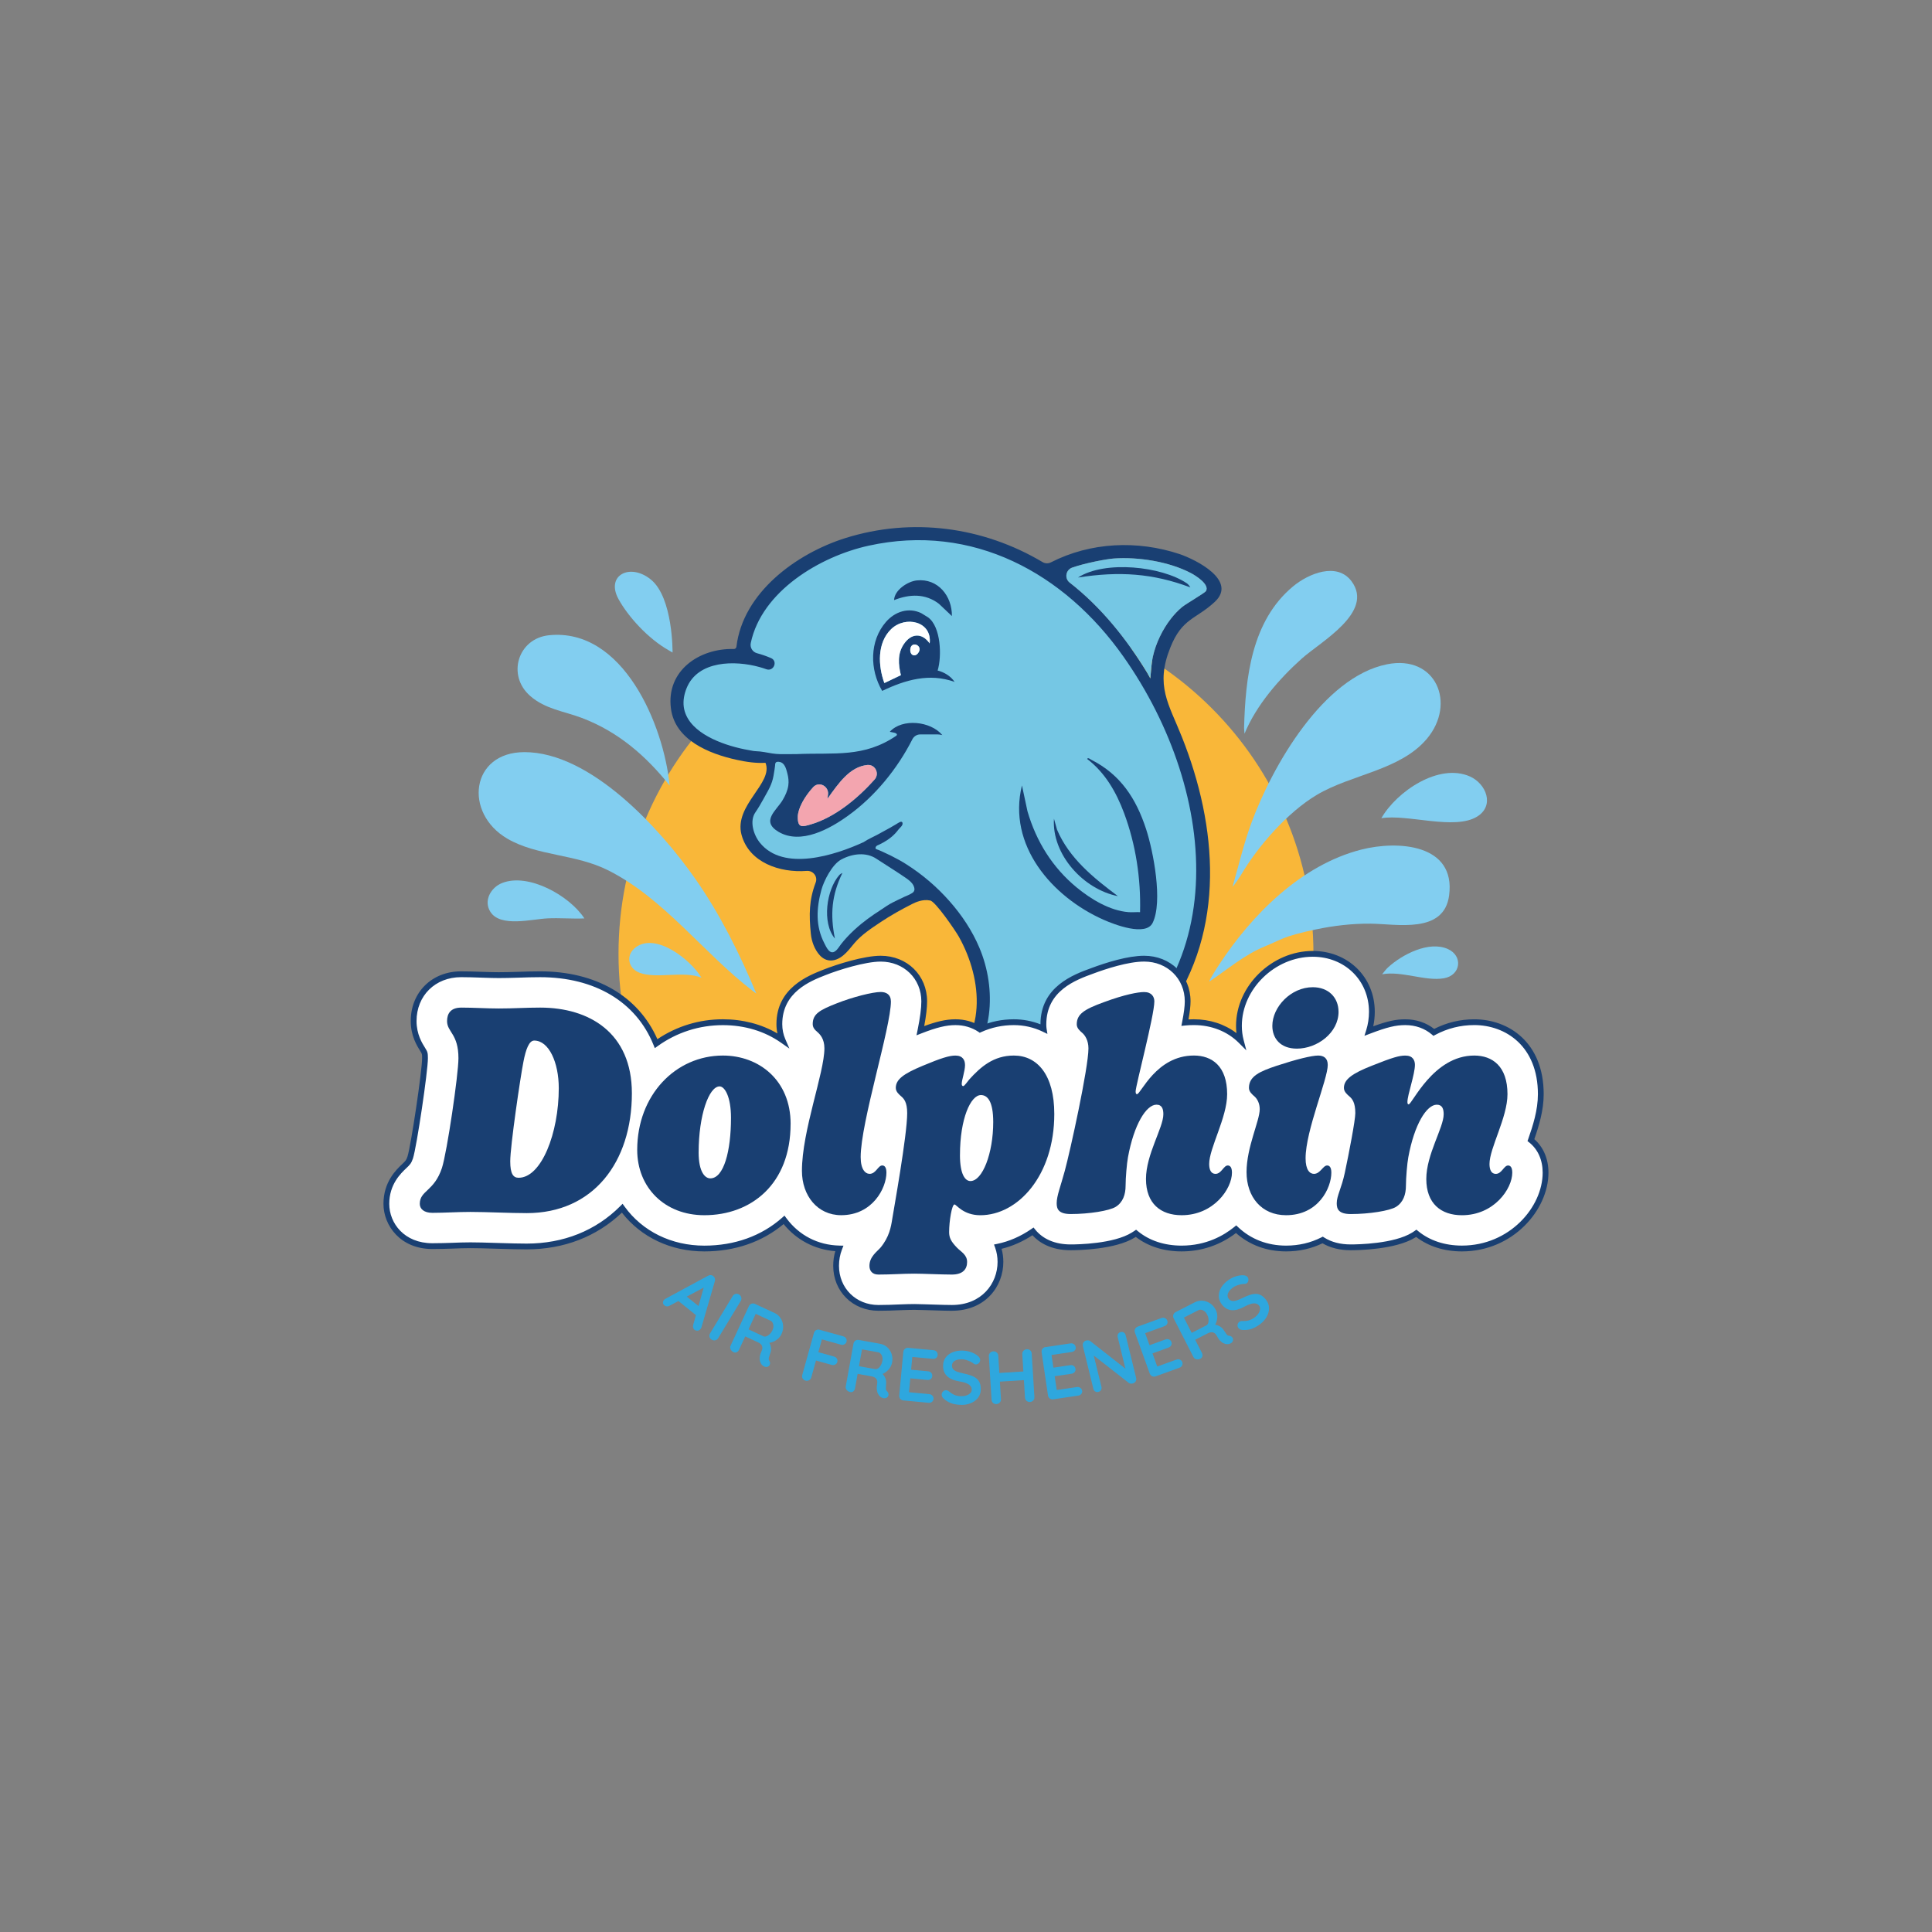 <?xml version="1.0" encoding="UTF-8"?>
<svg id="Layer_1" data-name="Layer 1" xmlns="http://www.w3.org/2000/svg" viewBox="0 0 1000 1000">
  <rect x="0" y="0" width="1000" height="1000" fill="#808080" stroke="none"/>
  <defs>
    <style>
      .cls-1 {
        fill: #f3a5af;
      }

      .cls-2 {
        fill: #fff;
      }

      .cls-3 {
        fill: #75c7e4;
      }

      .cls-4 {
        fill: #2ea7de;
      }

      .cls-5 {
        fill: #82cef0;
      }

      .cls-6 {
        fill: #f9b739;
      }

      .cls-7 {
        fill: #193f72;
      }
    </style>
  </defs>
  <g>
    <path class="cls-6" d="M679.85,493.71c0,99.33-82.88,132.03-182.21,132.03s-177.5-32.7-177.5-132.03,80.52-179.85,179.85-179.85,179.85,80.52,179.85,179.85Z"/>
    <g>
      <path class="cls-3" d="M554.27,560.02c-16.46,8.47-47.82,19.13-66.19,17.61-.69-.03-1.35-.07-1.94-.24-1.56-.31-3.09.63-3.68,2.08-2.74,7.33-5.49,13.44-10.7,20-8.13,10.21-25.11,21.32-38.06,23.61-.59.1-1.6.31-2.78.49-3.82.52-6.63-3.65-4.62-6.91,1.74-2.88,4.03-5.56,5.42-8.75,5.8-13.44.53-28.47,17.89-34.24,1.88-.59,2.83-.73,3.7-2.5-7.36.45-8.01-1.6-12.73-7.02-7.22-8.33-7.68-19.45-15.91-27.75-.69-.69-2.74-2.01-4.79-3.4-3.23-2.26-2.92-10.68.83-11.82,14.83-4.38,34.45,4.35,43.91,12.82,4.21,3.77,12.37,23.31,16.95,24.89,2.98,1.03-1.12,4.3-.77,4.22.38.31,1.51-1.52,4.36-1.94,1.98-.28,6.39-5.4,8.48-7.17,19.13-16.22,22.2-40.83,12.93-62.74-9.65-22.85-31.81-43.48-54.87-52.23l.42-1.42c6.15-2.54,9.25-3.46,11.58-9.89l-13.26,8.1c-.11.03-3.9,1.14-3.97,1.14-15.18,7.01-43.25,14.4-55.75-1.05-11.32-14.06,2.12-17.09,4.1-27.43.97-5.1,4.65-7.34,4.24-10.75l-.51-2.61c-.69-1.11-.91-.14-1.01-.94l.51-.94-8.48-3.12c-.35.03-1.94-.04-2.32-.07-16.39-1.91-44.17-13.7-35.21-35.78,5.97-14.66,25.59-14.62,38.51-11.04,1.22.35,2.4.69,3.58,1.11,3.89,1.39,6.24-2.45,2.18-2.9-3.18-.35-16.95,1.83-11.01-5.94,1.48-1.94-.63-2.42-.14-4.78,5.76-27.37,37.39-45.97,62.95-51.56,55.01-12.09,103.45,14.48,134.5,58.48,50.67,71.89,60.67,176.42-28.3,222.4Z"/>
      <path class="cls-7" d="M628.78,311.51c11.82-11-9.67-21.79-18.15-24.69-21.9-7.29-46.11-6.23-66.61,4.22-1.43.75-3.03.71-4.39-.1-30.82-18.32-67.63-23.26-102.16-12.4-25.3,8-52.95,28.16-56.29,56.19-.07.72-.68,1.23-1.36,1.19-17.84-.44-35.07,11.17-32.55,30.78,2.08,16.34,19.78,23.46,33.92,26.56,5.28,1.16,10.08,1.84,15.02,1.57,4.29,10.49-16.51,21.96-12.39,37.29,3.92,14.34,19.78,19.72,33.71,18.66,3.3-.27,5.86,2.89,4.66,6.03-3.41,9.02-3.51,16.52-2.49,26.6.39,3.88,1.93,8.08,4.57,10.99,3.56,3.92,8.19,3.37,12.13.16,2.21-1.8,3.93-4.11,5.76-6.29,3.76-4.47,8.95-7.84,13.79-11.07,5.16-3.44,10.58-6.45,16.1-9.26,1.67-.85,5.53-2.66,9.32-1.85,2.66.17,13.24,15.75,14.91,18.71,12.67,22.58,14.57,52.92-8.31,68.48-2.01,1.4-4.73.95-6.23-.95-3.03-3.85-4.87-8.72-7.59-12.8-8.04-12.22-22.13-22.68-37.12-24.04-6.91-.65-21.93,0-25.95,6.5-6.13,9.81,8.21,14.95,13.08,21.32,4.12,5.45,5.52,12.43,8.96,18.25,1.63,2.86,3.68,5.18,5.86,7.42,1.7,1.74,1.74,4.46.14,6.23-3.37,3.64-5.96,7.9-7.76,12.53-1.8,4.56-2.38,9.77-4.26,14.13-2.86,6.57-9.64,11.51-7.66,19.58,1.84,7.73,12.94,6.3,18.73,5.07,20.06-4.36,41.71-21.42,49.38-41,.65-1.63,2.15-2.83,3.92-2.93,42.94-3.1,87.99-23.16,113.05-58.81,29.97-42.63,25.71-95.89,7.25-142.27-6.78-17.13-13.93-26.53-6.06-46.21,6.13-15.46,13.21-14.61,23.09-23.8ZM553.7,557.87c-16.14,8.34-46.89,18.83-64.9,17.33-.68-.07-1.33-.14-1.94-.24-1.5-.37-3.03.54-3.58,2.01-2.72,7.18-5.41,13.21-10.49,19.61-7.97,10.01-24.65,20.91-37.36,23.16-.54.1-1.53.31-2.69.44-3.75.51-6.5-3.51-4.56-6.78,1.74-2.79,3.98-5.41,5.31-8.51,5.69-13.21,4.73-26.36,21.76-31.94,1.87-.61,5.11-.07,5.99-1.84-7.25.44-14.4-3.85-19.03-9.16-7.12-8.17-7.56-19.07-15.63-27.21-.68-.68-2.66-1.98-4.67-3.37-3.17-2.18-2.35-7.01,1.33-8.1,14.54-4.32,31.91,3.68,41.37,14.91,4.26,5.04,11.1,19.68,15.05,22.34.48.37,1.36.41,1.97.41.34.31-3.81,5.18-1.02,4.77,1.91-.27,13.25-8.14,15.29-9.87,18.73-15.83,20.09-43.89,11-65.35-3.72-8.81-9.12-16.88-15.44-24.04-6.49-7.35-14.02-13.81-22.3-19.06-2.58-1.64-5.26-3.11-7.99-4.47-1.37-.68-2.75-1.33-4.14-1.96-.72-.33-1.45-.65-2.17-.96-.37-.16-1.49-.4-1.65-.82-.08-.21-.04-.44.04-.65.34-.9,1.11-1.01,1.88-1.38.78-.37,1.55-.76,2.3-1.19,1.49-.85,2.91-1.82,4.21-2.93,1.25-1.07,2.4-2.28,3.37-3.61.66-.91,2.47-2.11,2.13-3.47-.37-1.48-2.48.21-3.22.63-1.11.62-2.18,1.31-3.29,1.92-2.2,1.21-4.39,2.44-6.61,3.62-2.18,1.17-4.61,2.18-6.67,3.56-.1.07-.17.1-.24.17-14.88,6.84-41.58,15.49-53.8.34-3.29-4.07-5.47-11.19-2.31-15.73,1.51-2.18,2.83-4.48,4.12-6.8.71-1.27,1.41-2.54,2.11-3.81.94-1.69,1.79-3.44,2.39-5.28.63-1.93.93-3.94,1.24-5.94.11-.72.21-1.45.3-2.18.06-.56,0-1.36.43-1.79.64-.62,2.18-.33,2.88.03,1.99,1.02,2.59,3.82,3.11,5.79.52,2,.74,4.06.45,6.12-.38,2.67-1.54,5.16-2.89,7.46-3.2,5.45-11.54,10.96-2.14,16.52,11.54,6.78,26.53-1.53,36.06-8.44,13.86-9.98,25.47-24.25,33.2-39.5.78-1.5,2.32-2.49,4.02-2.49h9.09c.41,0,1.26.07,2.38.34-6.03-7.22-20.7-8.82-27.17-1.74.2.27,4.8.41,3.41,2.04-16.82,11.48-31.97,8.72-51.42,9.53-1.48.01-2.97.03-4.45.04-2.84.03-5.62.08-8.44-.37-2.79-.44-5.56-1.09-8.39-1.16-1.21-.03-2.42-.34-3.62-.55-1.55-.27-3.1-.58-4.64-.94-3.28-.77-6.52-1.73-9.67-2.93-3.13-1.2-6.19-2.64-9.02-4.44-2.6-1.66-5.04-3.65-6.95-6.1-1.79-2.3-3.05-4.99-3.45-7.89-.46-3.34.21-6.72,1.47-9.83,5.86-14.4,25.1-14.4,37.76-10.86,1.19.34,2.35.68,3.51,1.12,3.81,1.33,6.1-4.22,2.38-5.79-2.32-.99-4.73-1.84-7.18-2.49-2.35-.61-3.78-2.93-3.27-5.31,5.65-26.83,35.92-44.85,60.99-50.36,53.9-11.85,101.41,14.2,131.85,57.34,49.72,70.49,59.52,172.95-27.72,218.04ZM448.89,395.96c4.09-.44,6.5,4.43,3.78,7.49-8.89,10.01-20.77,19.68-32.89,23.22-4.56,1.33-6.98,2.08-6.84-4.02.14-4.29,3.47-10.32,7.97-15.22,3.1-3.37,8.51-.31,7.63,4.22-.1.58-.2,1.19-.24,1.77,5.82-8.1,11.48-16.48,20.6-17.47ZM600.35,329.52c-1.6,3.34-2.86,6.81-3.61,10.42-.85,3.68-.92,7.46-1.33,11.2l-1.63-2.93c-10.69-17.54-23.84-33.98-40.11-46.65-2.83-2.18-2.04-6.64,1.36-7.8,7.25-2.49,18.05-4.46,21.45-4.7,12.7-.89,28.64,1.63,39.98,7.59,2.38,1.26,9.74,5.82,7.76,9.26-.55.95-10.45,6.67-12.43,8.34-2.08,1.74-3.95,3.75-5.65,5.86-2.28,2.89-4.19,6.1-5.79,9.4Z"/>
      <path class="cls-1" d="M412.94,422.62c.12-4.26,3.45-10.28,7.94-15.16,3.12-3.42,8.51-.33,7.64,4.2-.09.6-.18,1.2-.24,1.8,5.84-8.15,11.48-16.48,20.59-17.5,4.1-.45,6.56,4.44,3.81,7.52-8.87,10.01-20.77,19.63-32.9,23.19-4.52,1.35-6.98,2.07-6.83-4.05Z"/>
      <path class="cls-3" d="M624.21,305.94c-.54.93-10.46,6.68-12.41,8.3-2.1,1.74-3.98,3.75-5.66,5.9-2.28,2.91-4.23,6.08-5.81,9.41-1.59,3.3-2.82,6.8-3.63,10.37-.81,3.72-.9,7.46-1.29,11.21l-1.65-2.94c-10.67-17.5-23.85-33.98-40.09-46.63-2.82-2.19-2.04-6.62,1.35-7.79,7.25-2.52,18.07-4.43,21.43-4.67,12.71-.93,28.65,1.59,40,7.55,2.4,1.26,9.77,5.84,7.76,9.29Z"/>
      <path class="cls-7" d="M557.99,298.91c14.03-9.02,43.3-5.72,56.16,2.91,0,0,1.01.54,1.99,2.22-19.45-7.31-36.79-8.45-58.15-5.12Z"/>
      <path class="cls-3" d="M473.32,460.27c.02,1.57-1.52,2.24-2.77,2.79.26-.1.52-.21.78-.31-.99.53-2.04.88-3.05,1.35-1.09.51-2.18,1.03-3.26,1.55-2.01.98-4.07,1.95-5.94,3.19-4.45,2.94-8.91,5.77-13.05,9.15-2.64,2.15-5.16,4.45-7.48,6.94-1.15,1.24-2.27,2.52-3.3,3.86-.97,1.26-1.66,2.63-3.01,3.59-2.77,1.98-4.56-2.19-5.58-4.18-4.62-9-4.08-18.1-1.53-27.53,1.28-4.76,5.6-13.25,10.24-15.76,5.88-3.19,12.96-3.91,18.14-.49,4.99,3.29,10.35,6.56,15.27,9.95,1.22.84,2.45,1.76,3.38,2.94.56.71,1.15,1.89,1.17,2.96Z"/>
      <path class="cls-7" d="M528.96,406.53l2.86,13.37c4.53,15.61,12.96,29.16,25.49,39.47,7.3,6.01,17.1,11.99,26.74,12.75,2,.16,4.04-.08,6.04.01.45-17.44-2.19-34.96-8.27-51.28-4.04-10.84-9.79-20.88-19.11-28.02.45-.91,1.56.13,2.13.42,15.16,7.68,23.22,20.08,28.39,35.94,3.77,11.57,8.75,37.63,3.37,48.49-3.54,7.15-19.79.87-25.4-1.62-26.66-11.81-49.88-38.54-42.24-69.53Z"/>
      <path class="cls-7" d="M492.71,318.89l-6.7-6.35c-7.11-5.46-15.24-5.06-23.23-1.93.11-5.1,6.98-9.69,11.77-10.19,10.95-1.13,18.3,8.11,18.15,18.47Z"/>
      <path class="cls-7" d="M578.63,463.84c-17.81-3.51-34.28-21.48-33.11-40.11l1.6,5.71c6.29,14.83,18.97,25.03,31.51,34.4Z"/>
      <g>
        <path class="cls-7" d="M476.89,317.4c.19.09,3.06,1.85,3.44,2.12,6.74,4.83,7.22,20.26,4.99,27.54,3.46.89,6.78,2.91,8.78,5.89-13.07-4.69-25.51-1.07-37.48,4.66-6.49-10.95-6.66-25.86,1.99-35.75,4.66-5.32,11.7-7.66,18.28-4.47ZM481.19,333.02c1.34-11.45-12.59-14.53-19.96-7.35-7.32,7.13-6.74,18.97-3.49,27.88l8.55-4.08c-1.32-5.53-1.83-11.09,1.51-16.05,3.81-5.66,9.39-6.08,13.39-.39ZM475.14,338.13c3.07-3.82-3.2-6.66-3.92-2.44-.54,3.21,2.11,4.7,3.92,2.44Z"/>
        <path class="cls-2" d="M481.19,333.02c-3.99-5.69-9.57-5.27-13.39.39-3.34,4.96-2.83,10.53-1.51,16.05l-8.55,4.08c-3.24-8.91-3.82-20.75,3.49-27.88,7.37-7.18,21.3-4.1,19.96,7.35Z"/>
        <path class="cls-2" d="M475.14,338.13c-1.81,2.26-4.46.77-3.92-2.44.72-4.23,6.99-1.39,3.92,2.44Z"/>
      </g>
      <path class="cls-7" d="M432.15,485.81c-6.85-8.2-4.35-25.29,2.21-32.81,0,0,.41-.59,1.68-1.16-5.56,11.36-6.42,21.49-3.89,33.97Z"/>
    </g>
    <g>
      <path class="cls-4" d="M365.63,665.72l-19.04,10.11c-.45.27-.91.39-1.38.37s-.87-.18-1.21-.45c-.55-.44-.83-.92-.85-1.44s.15-1,.51-1.44c.15-.18.33-.35.56-.5l22.25-12.03c.49-.27.99-.39,1.51-.34.51.05.95.25,1.3.6.36.29.62.67.76,1.14s.13.95-.04,1.45l-6.93,23.83c-.11.34-.26.63-.44.85-.44.55-.97.84-1.59.88-.62.04-1.14-.12-1.56-.46-.37-.29-.6-.67-.72-1.13-.11-.46-.1-.95.05-1.46l5.78-20.49,1.03.53ZM350.53,672.89l4.5-2.14,8.2,6.63-2.25,3.96-10.44-8.45Z"/>
      <path class="cls-4" d="M371.72,692.66c-.35.58-.86.93-1.52,1.07-.66.13-1.27.03-1.82-.31-.62-.38-1.01-.88-1.15-1.5-.14-.62-.04-1.22.31-1.8l11.71-19.3c.35-.58.84-.94,1.48-1.09s1.27-.03,1.89.35c.53.32.89.81,1.06,1.45.17.64.09,1.25-.26,1.83l-11.71,19.3Z"/>
      <path class="cls-4" d="M379.67,699.88c-.66-.31-1.16-.79-1.48-1.44-.33-.65-.35-1.29-.06-1.9l9.49-20.48c.28-.61.73-1.03,1.33-1.25.61-.22,1.22-.19,1.83.09l10.2,4.73c1.23.57,2.23,1.43,3,2.58.77,1.15,1.23,2.45,1.36,3.9.13,1.45-.15,2.92-.84,4.41-.42.9-1,1.69-1.76,2.37-.76.68-1.61,1.22-2.56,1.61s-1.89.6-2.85.62l.41-.8c.5.66.85,1.33,1.06,2.02.21.69.31,1.37.3,2.04,0,.67-.14,1.33-.39,1.99-.18.63-.35,1.19-.53,1.65-.17.47-.28.88-.31,1.23-.04.36.06.69.29,1,.38.55.5,1.14.36,1.78-.14.64-.51,1.09-1.12,1.35-.4.19-.82.23-1.26.12-.44-.1-.84-.29-1.2-.56-.36-.27-.64-.53-.84-.8-.29-.42-.53-.96-.72-1.6-.19-.65-.22-1.42-.11-2.31.11-.9.45-1.96,1.02-3.18.19-.4.29-.81.31-1.22.02-.41-.05-.8-.19-1.16-.15-.37-.39-.71-.73-1.03-.34-.32-.78-.6-1.33-.85l-7.16-3.32.91-.57-3.56,7.69c-.28.61-.69,1.05-1.21,1.31-.52.26-1.08.25-1.67-.02ZM386.93,687.84l8.25,3.83c.43.2.93.19,1.51-.01.58-.2,1.16-.58,1.73-1.13.57-.55,1.04-1.23,1.42-2.03.48-1.04.61-2.04.37-2.99-.23-.95-.67-1.58-1.3-1.87l-8.18-3.79.95-.94-4.65,10.03-.1-1.08Z"/>
      <path class="cls-4" d="M416.98,714.62c-.7-.2-1.21-.57-1.53-1.13-.32-.56-.38-1.17-.2-1.82l6.05-21.74c.18-.65.55-1.14,1.11-1.45.56-.32,1.17-.38,1.82-.2l12.23,3.4c.65.18,1.14.54,1.46,1.08.32.54.39,1.13.21,1.78-.15.55-.51.98-1.07,1.28-.56.31-1.16.37-1.81.18l-10.16-2.83.46-.36-2.11,7.56-.13-.56,8.39,2.34c.65.18,1.14.54,1.46,1.08.32.54.4,1.13.21,1.78-.15.55-.51.98-1.07,1.28-.56.3-1.16.37-1.82.18l-8.46-2.36.43-.24-2.53,9.1c-.18.65-.57,1.13-1.15,1.44s-1.19.38-1.82.2Z"/>
      <path class="cls-4" d="M440.09,720.52c-.72-.13-1.32-.47-1.8-1.02-.48-.55-.66-1.16-.54-1.82l4.01-22.21c.12-.67.44-1.18.97-1.55.53-.37,1.13-.49,1.79-.37l11.07,2c1.33.24,2.52.82,3.56,1.73s1.8,2.06,2.3,3.43c.49,1.37.59,2.86.3,4.48-.18.97-.55,1.89-1.11,2.74-.56.85-1.25,1.59-2.07,2.21-.81.62-1.68,1.06-2.6,1.32l.2-.88c.65.51,1.16,1.08,1.54,1.69.38.61.65,1.24.81,1.89.16.65.2,1.33.13,2.03-.01.66-.04,1.23-.09,1.73s-.05.92,0,1.27c.05.35.23.65.53.89.5.44.77.98.8,1.63.03.65-.22,1.18-.74,1.59-.34.28-.74.43-1.19.44-.45.01-.89-.07-1.31-.24-.42-.17-.76-.35-1.01-.56-.39-.33-.76-.79-1.1-1.37s-.58-1.31-.69-2.21c-.12-.89-.05-2.01.19-3.34.08-.44.07-.85-.01-1.25-.09-.4-.25-.76-.48-1.08-.23-.32-.55-.59-.96-.81-.41-.22-.91-.38-1.5-.49l-7.76-1.4.74-.78-1.51,8.34c-.12.67-.4,1.19-.84,1.58-.44.38-.98.52-1.62.4ZM444.07,707.04l8.95,1.62c.46.08.95-.05,1.46-.39.51-.34.97-.86,1.39-1.53.41-.68.7-1.45.86-2.32.2-1.13.07-2.12-.39-2.99-.47-.86-1.04-1.36-1.74-1.48l-8.88-1.6.68-1.15-1.96,10.87-.37-1.02Z"/>
      <path class="cls-4" d="M470.15,697.64l13.02,1.22c.67.06,1.22.33,1.63.8.41.47.59,1.04.53,1.72-.06.65-.34,1.15-.83,1.51-.49.36-1.07.51-1.75.44l-10.89-1.02.41-.63-.71,7.58-.28-.34,9.1.86c.67.06,1.22.33,1.63.8s.59,1.04.53,1.72c-.06.65-.34,1.15-.83,1.51s-1.07.51-1.75.44l-8.98-.84.22-.29-.74,7.85-.28-.38,10.85,1.02c.67.06,1.22.34,1.63.84.41.5.59,1.04.53,1.64-.06.65-.34,1.16-.83,1.53-.49.37-1.08.53-1.75.46l-13.02-1.22c-.67-.06-1.22-.34-1.63-.84-.41-.5-.58-1.08-.52-1.76l2.11-22.47c.06-.67.34-1.22.84-1.63.5-.41,1.08-.58,1.76-.52Z"/>
      <path class="cls-4" d="M497.46,727.16c-1.82-.04-3.46-.3-4.91-.78-1.45-.48-2.83-1.31-4.13-2.48-.33-.29-.59-.62-.76-.99-.18-.37-.26-.73-.25-1.1.01-.6.24-1.12.68-1.57.44-.45.98-.66,1.63-.65.49.01.93.18,1.32.5.97.83,1.94,1.46,2.91,1.89.97.44,2.17.67,3.6.7.96.02,1.85-.11,2.66-.4.81-.28,1.47-.67,1.98-1.17s.76-1.07.78-1.72c.02-.78-.21-1.45-.66-2.01-.46-.55-1.16-1.03-2.12-1.43-.96-.4-2.17-.71-3.65-.95-1.4-.24-2.63-.58-3.69-1.03-1.06-.45-1.94-1.01-2.64-1.69-.7-.68-1.23-1.47-1.58-2.37-.35-.9-.51-1.92-.49-3.04.03-1.69.5-3.13,1.39-4.31.9-1.18,2.09-2.07,3.59-2.66,1.5-.6,3.14-.87,4.94-.84,1.69.03,3.26.32,4.69.86,1.43.54,2.6,1.2,3.49,2,.74.61,1.11,1.31,1.09,2.09-.01.57-.24,1.09-.69,1.55-.45.46-.98.68-1.58.67-.39,0-.74-.13-1.05-.37-.41-.37-.96-.73-1.66-1.07-.7-.34-1.43-.63-2.21-.86-.78-.24-1.5-.36-2.18-.38-1.12-.02-2.07.1-2.84.37s-1.36.65-1.76,1.14c-.4.49-.61,1.06-.62,1.71-.02.78.2,1.43.64,1.95.45.52,1.1.93,1.95,1.25.85.32,1.88.6,3.07.86,1.56.32,2.92.68,4.1,1.1,1.18.41,2.15.93,2.92,1.56.77.63,1.34,1.41,1.71,2.34.37.93.54,2.06.52,3.39-.03,1.69-.53,3.14-1.49,4.34-.96,1.21-2.21,2.12-3.75,2.74-1.53.62-3.19.91-4.96.88Z"/>
      <path class="cls-4" d="M514.17,699.45c.62-.04,1.19.15,1.7.58.51.42.78.98.83,1.65l1.4,22.53c.04.68-.17,1.26-.63,1.74-.47.49-1.02.75-1.67.79-.73.05-1.33-.15-1.8-.57-.47-.43-.73-.98-.77-1.65l-1.4-22.53c-.04-.68.16-1.26.6-1.74.44-.48,1.02-.75,1.75-.79ZM514.76,710.8l17.38-1.08.28,4.48-17.38,1.08-.28-4.48ZM531.44,698.37c.73-.05,1.33.15,1.8.57.47.43.73.98.77,1.65l1.4,22.53c.04.68-.15,1.26-.58,1.74-.43.48-1.02.75-1.77.8-.62.04-1.19-.15-1.7-.58-.51-.42-.78-.97-.83-1.65l-1.4-22.53c-.04-.68.17-1.26.63-1.74s1.02-.75,1.67-.79Z"/>
      <path class="cls-4" d="M541.14,697.25l12.94-1.91c.67-.1,1.26.03,1.77.39s.82.87.92,1.54c.1.64-.05,1.2-.44,1.66-.39.47-.92.75-1.59.85l-10.82,1.6.25-.71,1.11,7.53-.35-.26,9.04-1.34c.67-.1,1.26.03,1.77.39.51.36.82.87.92,1.54.1.64-.05,1.2-.44,1.66-.39.47-.92.75-1.59.85l-8.92,1.32.15-.34,1.15,7.8-.36-.3,10.78-1.59c.67-.1,1.26.04,1.78.43.52.38.82.87.91,1.46.1.64-.05,1.21-.44,1.68s-.92.77-1.59.87l-12.94,1.91c-.67.1-1.26-.04-1.78-.43-.52-.38-.83-.91-.93-1.58l-3.3-22.33c-.1-.67.04-1.26.43-1.78.38-.52.91-.83,1.58-.93Z"/>
      <path class="cls-4" d="M580.07,689.47c.61-.15,1.15-.07,1.63.24.48.31.79.77.94,1.38l5.42,22.11c.16.66.08,1.26-.26,1.81s-.83.91-1.49,1.07c-.33.08-.68.11-1.05.08s-.67-.12-.89-.28l-19.54-15.27.84-.85,4.43,18.05c.15.61.08,1.16-.22,1.66-.29.5-.76.83-1.39.98-.61.15-1.15.07-1.63-.24-.48-.31-.79-.77-.94-1.38l-5.42-22.11c-.16-.66-.07-1.26.26-1.81.33-.55.83-.91,1.49-1.07.35-.09.74-.11,1.15-.06s.74.19.99.42l18.97,14.89-.53.61-4.31-17.6c-.15-.61-.08-1.16.2-1.66.28-.5.74-.82,1.37-.98Z"/>
      <path class="cls-4" d="M588.86,686.66l12.3-4.45c.64-.23,1.24-.22,1.82.03.57.25.98.69,1.21,1.33.22.61.19,1.19-.11,1.72-.29.54-.76.92-1.39,1.15l-10.28,3.72.1-.74,2.59,7.16-.4-.19,8.59-3.11c.64-.23,1.24-.22,1.82.03.57.25.98.69,1.21,1.33.22.61.19,1.19-.1,1.72-.29.54-.76.92-1.39,1.15l-8.48,3.07.08-.36,2.68,7.42-.41-.22,10.24-3.71c.64-.23,1.25-.21,1.83.06.58.27.98.69,1.18,1.26.22.61.19,1.19-.1,1.74-.29.55-.75.94-1.38,1.17l-12.3,4.45c-.64.23-1.25.21-1.83-.06-.58-.27-.99-.73-1.22-1.37l-7.68-21.22c-.23-.64-.21-1.25.06-1.83.27-.58.73-.99,1.36-1.22Z"/>
      <path class="cls-4" d="M621.33,703.28c-.65.33-1.33.42-2.05.28-.72-.14-1.23-.52-1.54-1.12l-10.27-20.1c-.31-.6-.36-1.21-.16-1.82.2-.61.6-1.07,1.2-1.38l10.01-5.12c1.21-.62,2.5-.87,3.88-.78s2.68.54,3.91,1.34,2.21,1.92,2.96,3.38c.45.88.71,1.83.78,2.85.07,1.02-.04,2.02-.31,3.01s-.69,1.86-1.27,2.62l-.37-.82c.83.02,1.58.15,2.25.41.67.26,1.27.59,1.79,1.01.52.42.97.93,1.33,1.53.39.53.71,1.01.97,1.43s.52.76.78,1.01c.26.25.58.38.96.38.66.04,1.2.31,1.62.81.42.5.54,1.08.37,1.72-.1.43-.33.79-.68,1.07-.35.28-.75.48-1.18.6-.44.12-.82.18-1.14.17-.51-.03-1.08-.17-1.71-.42s-1.25-.7-1.89-1.34c-.64-.64-1.26-1.56-1.88-2.77-.2-.39-.46-.72-.77-.99s-.66-.45-1.04-.57-.8-.13-1.26-.06-.96.25-1.49.52l-7.02,3.59.11-1.07,3.86,7.55c.31.6.4,1.19.29,1.76-.12.57-.47,1.01-1.04,1.3ZM616.33,690.14l8.1-4.14c.42-.21.73-.61.92-1.2.2-.58.26-1.27.17-2.06-.08-.79-.32-1.58-.73-2.37-.52-1.02-1.23-1.73-2.12-2.14-.89-.4-1.65-.45-2.28-.13l-8.03,4.1-.15-1.33,5.03,9.84-.91-.58Z"/>
      <path class="cls-4" d="M652.21,685.4c-1.46,1.09-2.91,1.89-4.35,2.4-1.44.51-3.04.7-4.79.58-.44-.03-.85-.13-1.21-.31-.36-.18-.65-.42-.87-.71-.36-.48-.5-1.03-.43-1.65.07-.62.37-1.13.89-1.52.4-.3.84-.44,1.34-.42,1.28.05,2.43-.04,3.46-.3s2.12-.81,3.27-1.66c.77-.58,1.39-1.23,1.86-1.95.47-.72.75-1.44.84-2.14.09-.7-.06-1.32-.45-1.84-.47-.63-1.05-1.02-1.76-1.17s-1.55-.1-2.55.18c-1,.28-2.15.77-3.47,1.49-1.25.68-2.43,1.16-3.54,1.46s-2.15.39-3.12.29c-.97-.1-1.87-.4-2.7-.91-.83-.5-1.58-1.2-2.25-2.1-1.01-1.36-1.53-2.77-1.55-4.25-.02-1.48.38-2.92,1.19-4.31.81-1.39,1.94-2.62,3.38-3.7,1.36-1.01,2.76-1.75,4.22-2.21,1.46-.46,2.79-.65,3.99-.57.96.03,1.68.35,2.15.98.34.46.48,1.01.4,1.65-.07.64-.35,1.14-.83,1.5-.31.23-.67.35-1.06.35-.55-.04-1.21.02-1.96.18-.76.16-1.52.38-2.27.68-.76.29-1.41.64-1.95,1.04-.9.67-1.57,1.35-2.01,2.04s-.67,1.35-.69,1.98c-.02.63.17,1.21.56,1.73.47.63,1.04,1.01,1.71,1.14s1.44.06,2.3-.21c.87-.27,1.85-.68,2.95-1.21,1.42-.71,2.73-1.26,3.91-1.65s2.27-.58,3.26-.56,1.92.29,2.79.79c.87.51,1.7,1.29,2.49,2.35,1.01,1.36,1.51,2.8,1.49,4.34-.02,1.54-.44,3.03-1.27,4.46-.83,1.43-1.95,2.68-3.37,3.74Z"/>
    </g>
    <path class="cls-5" d="M391.49,514.27q-.86-.59-1.93-1.41c-25.52-19.6-45.71-47.69-74.6-62.3-17.1-8.65-36.83-7.42-52.35-16.46-22.76-13.27-19.01-44.79,8.83-44.8,34.26-.01,70.33,39.65,88.49,65.65,12.88,18.44,22.9,38.6,31.55,59.32Z"/>
    <path class="cls-5" d="M639,457.76c-.06.06-1.05,1.3-1.05,1.3,3.22-11.2,5.85-22.54,9.9-33.48,10.8-29.16,37.05-75.15,70.08-81.75,25.38-5.08,35.97,20.34,20.62,38.57-13.78,16.37-39.09,18.36-56.98,29.03-15.08,8.99-30.4,26.43-39.27,41.51-.75,1.27-3.04,4.58-3.29,4.82Z"/>
    <path class="cls-5" d="M670.88,483.48c-1.32.37-2.62.76-3.91,1.19-4.21,1.4-8.19,3.53-12.31,5.2-10.49,4.25-19.34,11.93-28.69,18.17-.38-.42,4.36-7.71,5.06-8.77,17.04-25.98,42.52-51.6,73.6-59.53,18.8-4.8,48.97-2.98,45.43,23.74-2.66,20.04-27.09,14.73-40.66,14.61-9.58-.08-19.16,1.04-28.53,3.02-3.33.7-6.69,1.46-9.99,2.38Z"/>
    <path class="cls-5" d="M346.6,406.57c-12.35-15.43-26.71-27.88-45.43-34.96-9.29-3.52-18.91-4.53-26.75-11.39-12.23-10.69-6.33-29.79,9.75-31.42,38.38-3.9,59.37,46.5,62.44,77.78Z"/>
    <path class="cls-5" d="M644.16,379.78c-.06-.79-.24-2.6-.23-2.99.71-25.97,3.8-55.43,25.41-73.32,7.93-6.57,22.71-12.75,30.25-2.56,11.81,15.97-16,31.22-25.77,39.96-11.77,10.53-23.62,24.21-29.67,38.92Z"/>
    <path class="cls-5" d="M714.98,423.51c7.93-13.84,29.82-28.78,45.9-21.59,8.41,3.76,12.86,15.06,3.71,20.73-11.7,7.25-36.02-1.41-49.62.86Z"/>
    <path class="cls-5" d="M302.48,475.37c-6.34.27-12.77-.32-19.1-.02-8.18.38-24.28,4.77-29.52-3.33-3.72-5.76.16-12.63,5.99-14.96,13.7-5.47,35.06,6.64,42.63,18.31Z"/>
    <path class="cls-5" d="M348.1,337.76s-1.09-.66-1.66-.98c-11.17-6.23-21.51-17.9-26.33-26.74-6.71-12.31,6.03-18.84,16.79-10.06,11.53,9.42,11.21,37.78,11.21,37.78Z"/>
    <path class="cls-5" d="M715.37,504.28c1.27-1.56,2.2-2.76,3.09-3.58,7.28-6.66,21.12-13.87,30.93-9.5,8.02,3.57,6.74,13.67-2.06,15.16-9.69,1.64-21.76-3.93-31.96-2.08Z"/>
    <path class="cls-5" d="M363.07,506.04c-9.38-3.74-23.36.83-32.17-2.6-5.86-2.28-7.17-9.18-1.86-13.11,10.58-7.83,28.54,6.53,34.04,15.71Z"/>
  </g>
  <path class="cls-2" d="M800,606.97c0,18.57-17.78,39.27-43.29,39.27-9.47,0-17.54-2.83-23.63-7.85-.46.34-.91.64-1.34.88-9.77,6.06-28.83,6.36-32.58,6.36-6,0-10.81-1.43-14.55-3.81-5.45,2.77-11.78,4.41-18.91,4.41-10.29,0-19.24-3.68-25.88-9.99-7.37,6-17.05,9.99-28.22,9.99-9.47,0-17.57-2.83-23.62-7.85-.49.34-.94.64-1.37.88-9.74,6.06-28.68,6.36-32.39,6.36-9.16,0-15.59-3.35-19.55-8.25-5.69,3.93-11.87,6.61-18.18,7.92.82,2.28,1.34,4.9,1.34,7.89,0,11.81-8.65,23.78-25.15,23.78-2.83,0-7.09-.15-11.14-.27-3.29-.09-6.39-.21-8.25-.21-2.8,0-5.48.12-8.19.21-3.32.15-6.7.27-10.41.27-12.51,0-21.92-9.38-21.92-21.77,0-3.41.64-6.39,1.64-8.98-11.87-.27-22.01-5.88-28.59-14.8-10.66,9.44-24.84,14.83-41.28,14.83-17.96,0-33.22-8.04-42.47-20.85-12.51,12.54-29.59,19.79-49.47,19.79-4.72,0-10.2-.18-15.47-.34-5.05-.15-9.8-.3-13.67-.3-3.17,0-6.33.12-9.47.24-3.47.12-6.88.21-10.23.21-15.44,0-23.78-11.26-23.78-21.89s6.27-16.68,9.29-19.55c1.77-1.67,2.31-2.19,3.07-4.48,1.89-5.97,7.64-44.45,7.64-51.36,0-2.59-.15-2.83-1.13-4.38-1.64-2.62-4.75-7.52-4.75-14.83,0-14.07,10.32-24.23,24.54-24.23,3.56,0,7.03.12,10.5.24,3.01.09,6,.21,9.04.21,3.84,0,7.03-.12,10.2-.21,3.53-.12,7.03-.24,11.2-.24,29.35,0,50.93,13.49,60.01,35.89,9.8-7.03,21.65-11.08,34.55-11.08,11.84,0,22.44,3.38,30.93,9.35-1-2.31-1.7-5.11-1.7-8.37,0-17.6,15.19-23.56,23.35-26.76,7.19-2.86,20.89-7.09,29.11-7.09,12.85,0,22.53,9.47,22.53,22.07,0,3.93-.7,8.89-1.98,15.19,7.43-2.89,12.76-4.38,18.14-4.38,4.81,0,9.16,1.34,12.73,3.74,4.9-2.22,10.72-3.74,17.51-3.74,5.27,0,10.56,1.13,15.44,3.47-.12-.76-.15-1.52-.15-2.34,0-18.51,16.47-24.48,25.33-27.7,7.67-2.86,18.69-6.3,26.82-6.3,12.85,0,22.53,9.47,22.53,22.07,0,2.59-.43,6.03-1.4,11.02,1.49-.15,3.01-.21,4.6-.21,8.86,0,17.78,3.07,24.33,9.62-.64-2.44-.97-5.02-.97-7.73,0-19.85,17.87-37.26,38.21-37.26,17.44,0,30.6,12.91,30.6,29.99,0,3.5-.52,6.82-1.49,9.92,8.65-3.29,13.33-4.54,18.78-4.54,5.78,0,10.9,1.95,14.77,5.27,5.91-3.17,12.85-5.27,20.91-5.27,17.14,0,34.46,11.51,34.46,37.26,0,8.31-2.53,16.41-5.11,23.78,4.44,3.5,7.58,9.19,7.58,16.84Z"/>
  <path class="cls-7" d="M492.69,678.46c-2.34,0-5.55-.1-8.96-.21l-5.16-.16c-2.15-.07-4.01-.12-5.28-.12-2.21,0-4.39.08-6.5.15l-1.64.06c-2.96.14-6.53.27-10.46.27-13.35,0-23.42-10-23.42-23.27,0-2.62.36-5.16,1.08-7.58-10.56-.79-20.14-5.81-26.75-14.03-11.06,9.27-25.22,14.16-41.06,14.16-17.29,0-32.73-7.3-42.65-20.08-13.05,12.45-30.05,19.02-49.3,19.02-4.13,0-8.86-.14-13.44-.27l-3.05-.09c-4.65-.14-9.05-.27-12.64-.27-3.18,0-6.35.12-9.41.24-2.85.1-6.58.21-10.29.21-16.42,0-25.28-12.05-25.28-23.39s6.58-17.62,9.74-20.62c1.71-1.62,2.06-1.95,2.7-3.88,1.83-5.8,7.56-44.33,7.56-50.89,0-2.16-.02-2.18-.9-3.59-1.76-2.8-4.98-7.93-4.98-15.62,0-14.91,10.95-25.73,26.04-25.73,3.57,0,7.1.12,10.52.24l1.86.06c2.34.08,4.76.15,7.17.15,3.15,0,5.88-.08,8.51-.16l1.75-.05c3.44-.12,6.99-.24,11.14-.24,28.81,0,50.81,12.77,60.67,35.11,10.03-6.74,21.7-10.3,33.89-10.3,10.32,0,19.99,2.52,28.24,7.34-.34-1.57-.51-3.2-.51-4.86,0-18.64,16.42-25.07,24.3-28.16,7.26-2.89,21.15-7.2,29.65-7.2,13.7,0,24.03,10.13,24.03,23.57,0,3.29-.48,7.42-1.49,12.83,5.83-2.15,10.95-3.52,16.16-3.52,4.7,0,9.13,1.22,12.86,3.54,5.46-2.35,11.3-3.54,17.37-3.54,4.75,0,9.46.9,13.78,2.61,0-19.52,17.09-25.74,26.27-29.08,7.86-2.93,18.96-6.41,27.38-6.41,13.7,0,24.03,10.13,24.03,23.57,0,2.36-.34,5.37-1.06,9.38.87-.05,1.79-.07,2.76-.07,8.29,0,15.97,2.52,22.06,7.16-.14-1.24-.21-2.5-.21-3.77,0-20.65,18.56-38.76,39.71-38.76,18.3,0,32.1,13.54,32.1,31.49,0,2.56-.27,5.08-.8,7.51,7.48-2.71,11.75-3.62,16.59-3.62,5.64,0,10.79,1.72,14.95,4.98,6.49-3.3,13.46-4.98,20.73-4.98,17.9,0,35.96,11.99,35.96,38.76,0,8.34-2.44,16.35-4.85,23.29,4.73,4.14,7.32,10.25,7.32,17.32,0,19.29-18.4,40.77-44.79,40.77-9.15,0-17.31-2.59-23.69-7.49-.18.12-.36.22-.53.32-10.07,6.24-29.52,6.56-33.32,6.56-5.62,0-10.54-1.21-14.63-3.59-5.77,2.79-12.1,4.2-18.83,4.2-9.98,0-18.92-3.28-25.95-9.52-8.1,6.23-17.8,9.52-28.15,9.52-9.19,0-17.35-2.59-23.71-7.5-.18.12-.36.23-.54.33-10.04,6.24-29.36,6.56-33.14,6.56-10.28,0-16.37-4-19.81-7.76-5.05,3.31-10.42,5.67-15.98,7.03.61,2.16.91,4.44.91,6.78,0,12.56-9.15,25.28-26.65,25.28ZM473.3,674.97c1.31,0,3.19.06,5.37.13l5.16.16c3.38.11,6.57.2,8.86.2,15.52,0,23.65-11.21,23.65-22.28,0-2.59-.42-5.07-1.25-7.38l-.59-1.63,1.69-.35c6.17-1.28,12.1-3.87,17.63-7.68l1.14-.79.87,1.08c4.06,5.03,10.42,7.69,18.38,7.69,3.63,0,22.21-.3,31.6-6.14.45-.26.89-.56,1.31-.84l.93-.64.87.72c5.92,4.91,13.76,7.51,22.67,7.51,12.75,0,21.87-5.25,27.27-9.65l1.02-.83.96.91c6.6,6.26,15.19,9.57,24.85,9.57,6.55,0,12.68-1.43,18.23-4.25l.76-.39.72.46c3.74,2.37,8.36,3.57,13.75,3.57,3.65,0,22.36-.3,31.79-6.14.41-.23.81-.5,1.24-.82l.94-.69.9.74c5.96,4.91,13.8,7.51,22.67,7.51,24.63,0,41.79-19.91,41.79-37.77,0-6.54-2.49-12.1-7.01-15.66l-.84-.66.36-1.01c2.43-6.93,5.03-15.01,5.03-23.28,0-24.71-16.56-35.76-32.96-35.76-7.11,0-13.91,1.71-20.21,5.09l-.91.49-.78-.67c-3.74-3.21-8.51-4.9-13.79-4.9-4.98,0-9.42,1.08-18.25,4.44l-2.89,1.1.93-2.95c.94-3.01,1.42-6.2,1.42-9.48,0-16.24-12.51-28.49-29.1-28.49-19.55,0-36.71,16.71-36.71,35.76,0,2.54.31,5.01.93,7.35l1.41,5.36-3.92-3.92c-5.92-5.92-14.18-9.18-23.26-9.18-1.64,0-3.09.07-4.44.21l-2.01.21.39-1.99c.94-4.8,1.37-8.21,1.37-10.73,0-11.73-9.04-20.57-21.03-20.57-8.4,0-20.08,3.89-26.3,6.21-9.15,3.33-24.35,8.87-24.35,26.3,0,.89.04,1.52.13,2.11l.45,2.83-2.58-1.24c-4.52-2.17-9.63-3.32-14.79-3.32-5.92,0-11.6,1.21-16.89,3.61l-.76.35-.69-.47c-3.38-2.28-7.49-3.49-11.89-3.49-4.75,0-9.69,1.2-17.6,4.28l-2.56,1,.55-2.69c1.33-6.55,1.95-11.29,1.95-14.89,0-11.73-9.04-20.57-21.03-20.57-8.02,0-21.77,4.29-28.55,6.99-7.84,3.07-22.41,8.78-22.41,25.37,0,2.74.53,5.36,1.58,7.77l2.12,4.89-4.36-3.06c-8.45-5.94-18.85-9.07-30.07-9.07-12.18,0-23.83,3.73-33.68,10.8l-1.55,1.11-.72-1.77c-9-22.22-30.36-34.96-58.62-34.96-4.1,0-7.63.12-11.04.24l-1.76.05c-2.66.08-5.4.16-8.6.16-2.45,0-4.9-.08-7.27-.16l-1.82-.06c-3.43-.12-6.94-.24-10.46-.24-13.35,0-23.04,9.56-23.04,22.73,0,6.83,2.92,11.48,4.49,13.98,1.18,1.88,1.39,2.43,1.39,5.23,0,6.92-5.77,45.66-7.71,51.81-.89,2.66-1.64,3.38-3.47,5.11-2.88,2.73-8.82,8.38-8.82,18.46s7.81,20.39,22.28,20.39c3.66,0,7.36-.11,10.18-.21,3.09-.12,6.28-.24,9.52-.24,3.64,0,8.06.13,12.73.28l3.05.09c4.56.13,9.27.27,13.35.27,19.04,0,35.78-6.69,48.41-19.35l1.25-1.25,1.03,1.43c9.28,12.86,24.32,20.23,41.25,20.23,15.68,0,29.62-5,40.29-14.45l1.23-1.09.97,1.32c6.55,8.89,16.29,13.93,27.41,14.19l2.14.05-.77,1.99c-1.02,2.64-1.54,5.47-1.54,8.44,0,11.55,8.78,20.27,20.42,20.27,3.87,0,7.4-.14,10.34-.27l1.65-.06c2.14-.08,4.35-.16,6.61-.16Z"/>
  <path class="cls-7" d="M238.67,521.53c6.67,0,13.03.46,19.54.46,8.06,0,13.49-.46,21.4-.46,25.43,0,47.45,13.03,47.45,44.35,0,35.67-20,62.03-54.43,62.03-8.84,0-20.78-.62-29.15-.62-6.67,0-13.34.47-19.69.47-4.34,0-6.51-2.02-6.51-4.65,0-6.98,7.44-6.36,11.48-18.61,2.64-8.22,8.53-48.38,8.53-56.75,0-12.72-5.89-13.49-5.89-19.23,0-3.88,1.86-6.98,7.29-6.98ZM264.1,601.08c0,6.51,1.55,8.53,4.34,8.53,11.79,0,20.78-23.1,20.78-46.36,0-13.34-5.12-24.66-12.72-24.66-2.63,0-4.34,4.5-5.58,11.01-1.55,7.75-6.82,43.57-6.82,51.48Z"/>
  <path class="cls-7" d="M409.21,581.69c0,31.32-20.47,47.3-44.66,47.3-20.47,0-34.73-14.27-34.73-33.8,0-28.38,19.85-48.84,44.35-48.84,18.61,0,35.05,12.71,35.05,35.35ZM361.61,596.43c0,10.39,3.41,13.49,6.05,13.49,6.98,0,10.7-14.11,10.7-31.32,0-11.01-3.26-16.28-5.89-16.28-5.58,0-10.85,15.04-10.85,34.11Z"/>
  <path class="cls-7" d="M461.14,518.27c0,13.49-15.66,62.65-15.66,80.63,0,6.51,2.48,8.68,4.65,8.68,3.26,0,4.34-4.34,6.51-4.34,1.09,0,2.17.78,2.17,3.72,0,7.91-7.13,22.02-23.42,22.02-12.25,0-20.31-10.08-20.31-22.95,0-20.78,11.63-50.71,11.63-63.42,0-4.96-2.33-7.29-3.57-8.38-1.24-1.09-2.48-2.17-2.48-4.19,0-5.27,3.72-7.29,12.4-10.7,8.22-3.26,18.61-5.89,22.79-5.89,2.95,0,5.27,1.4,5.27,4.81Z"/>
  <path class="cls-7" d="M499.5,551.15c0,3.34-1.71,7.75-1.71,9.85,0,.7.23,1.16.78,1.16.62,0,2.17-2.32,3.1-3.41,5.89-6.51,12.56-12.4,23.1-12.4,12.1,0,20.93,9.92,20.93,30.24,0,31.79-18.76,52.41-38.3,52.41-8.84,0-12.41-5.58-13.34-5.58-1.39,0-2.79,8.68-2.79,14.27,0,2.95.93,4.8,3.87,7.91,2.17,2.32,5.43,3.72,5.43,7.6,0,3.57-2.02,6.51-7.91,6.51-5.12,0-15.2-.47-19.38-.47-6.2,0-11.78.47-18.61.47-3.26,0-4.65-2.02-4.65-4.5,0-4.81,4.03-7.44,5.74-9.46,4.5-5.43,5.43-10.7,6.05-14.73.78-4.96,7.75-43.42,7.75-54.89,0-5.58-1.71-7.44-2.95-8.53-1.24-1.09-2.95-2.48-2.95-4.5,0-4.34,3.88-7.29,13.96-11.47,9.61-4.03,13.8-5.27,16.9-5.27,3.88,0,4.96,2.48,4.96,4.8ZM496.87,597.82c0,10.24,2.79,13.49,5.43,13.49,6.2,0,11.79-14.26,11.79-30.55,0-10.7-2.95-13.96-6.36-13.96-5.27,0-10.85,12.09-10.85,31.01Z"/>
  <path class="cls-7" d="M597.49,518.27c0,7.44-9.69,43.65-9.69,46.67,0,1.16.31,1.4.7,1.4,2.02,0,9.92-20,29.46-20,9.3,0,17.21,5.43,17.21,20,0,12.09-9.3,27.91-9.3,36.13,0,2.95.93,5.12,3.26,5.12,3.1,0,4.19-4.34,6.36-4.34,1.09,0,2.17.78,2.17,3.72,0,8.37-9.46,22.02-26.05,22.02-10.85,0-18.45-6.05-18.45-18.76s8.99-26.52,8.99-33.49c0-2.64-.62-4.96-3.57-4.96-5.27,0-11.63,10.23-14.73,27.14-.62,3.26-1.24,10.85-1.24,14.73,0,4.65-1.39,8.68-5.12,11.01-3.26,2.02-13.65,3.72-23.26,3.72-6.36,0-7.29-2.63-7.29-5.58,0-3.88,2.02-8.68,4.19-16.75,2.79-10.24,12.25-53.34,12.25-63.42,0-4.19-1.86-6.82-3.1-7.91-1.24-1.09-2.95-2.48-2.95-4.5,0-5.27,3.72-7.75,13.96-11.47,10.85-4.03,17.83-5.27,20.93-5.27,3.88,0,5.27,2.48,5.27,4.81Z"/>
  <path class="cls-7" d="M687.25,551.15c0,7.6-11.48,33.96-11.48,48.38,0,6.05,2.17,8.06,4.34,8.06,3.26,0,4.65-4.34,6.82-4.34,1.09,0,2.17.78,2.17,3.72,0,7.91-6.67,22.02-23.42,22.02-12.72,0-20.47-9.46-20.47-22.33s6.82-26.51,6.82-32.56c0-2.94-1.24-5.27-2.63-6.51-1.24-1.09-2.95-2.48-2.95-4.5,0-6.05,5.58-8.53,14.42-11.47,9.92-3.26,17.99-5.27,21.4-5.27,2.95,0,4.96,1.39,4.96,4.8ZM692.83,523.7c0,10.85-11.01,19.07-21.55,19.07-8.68,0-12.72-5.43-12.72-11.79,0-9.77,9.61-20,20.93-20,8.22,0,13.33,5.43,13.33,12.72Z"/>
  <path class="cls-7" d="M732.36,551.15c0,4.96-3.88,15.58-3.88,19.23,0,.78.16,1.24.62,1.24,1.86,0,12.72-25.27,33.96-25.27,9.31,0,17.21,5.43,17.21,20,0,12.09-9.31,27.91-9.31,36.13,0,2.95.93,5.12,3.26,5.12,3.1,0,4.19-4.34,6.36-4.34,1.09,0,2.17.78,2.17,3.72,0,8.37-9.46,22.02-26.05,22.02-10.85,0-18.45-6.05-18.45-18.76s8.99-26.52,8.99-33.49c0-2.64-.62-4.96-3.56-4.96-5.27,0-11.63,10.23-14.73,27.14-.62,3.26-1.24,10.85-1.24,14.73,0,4.65-1.4,8.68-5.12,11.01-3.26,2.02-13.8,3.72-23.41,3.72-6.36,0-7.29-2.63-7.29-5.58,0-3.88,2.48-7.75,4.19-15.82,2.17-10.24,5.43-27.14,5.43-30.86,0-5.58-1.71-7.44-2.95-8.53-1.24-1.09-2.95-2.48-2.95-4.5,0-4.34,4.19-7.44,14.42-11.47,10.85-4.34,14.26-5.27,17.37-5.27,3.88,0,4.96,2.48,4.96,4.8Z"/>
</svg>